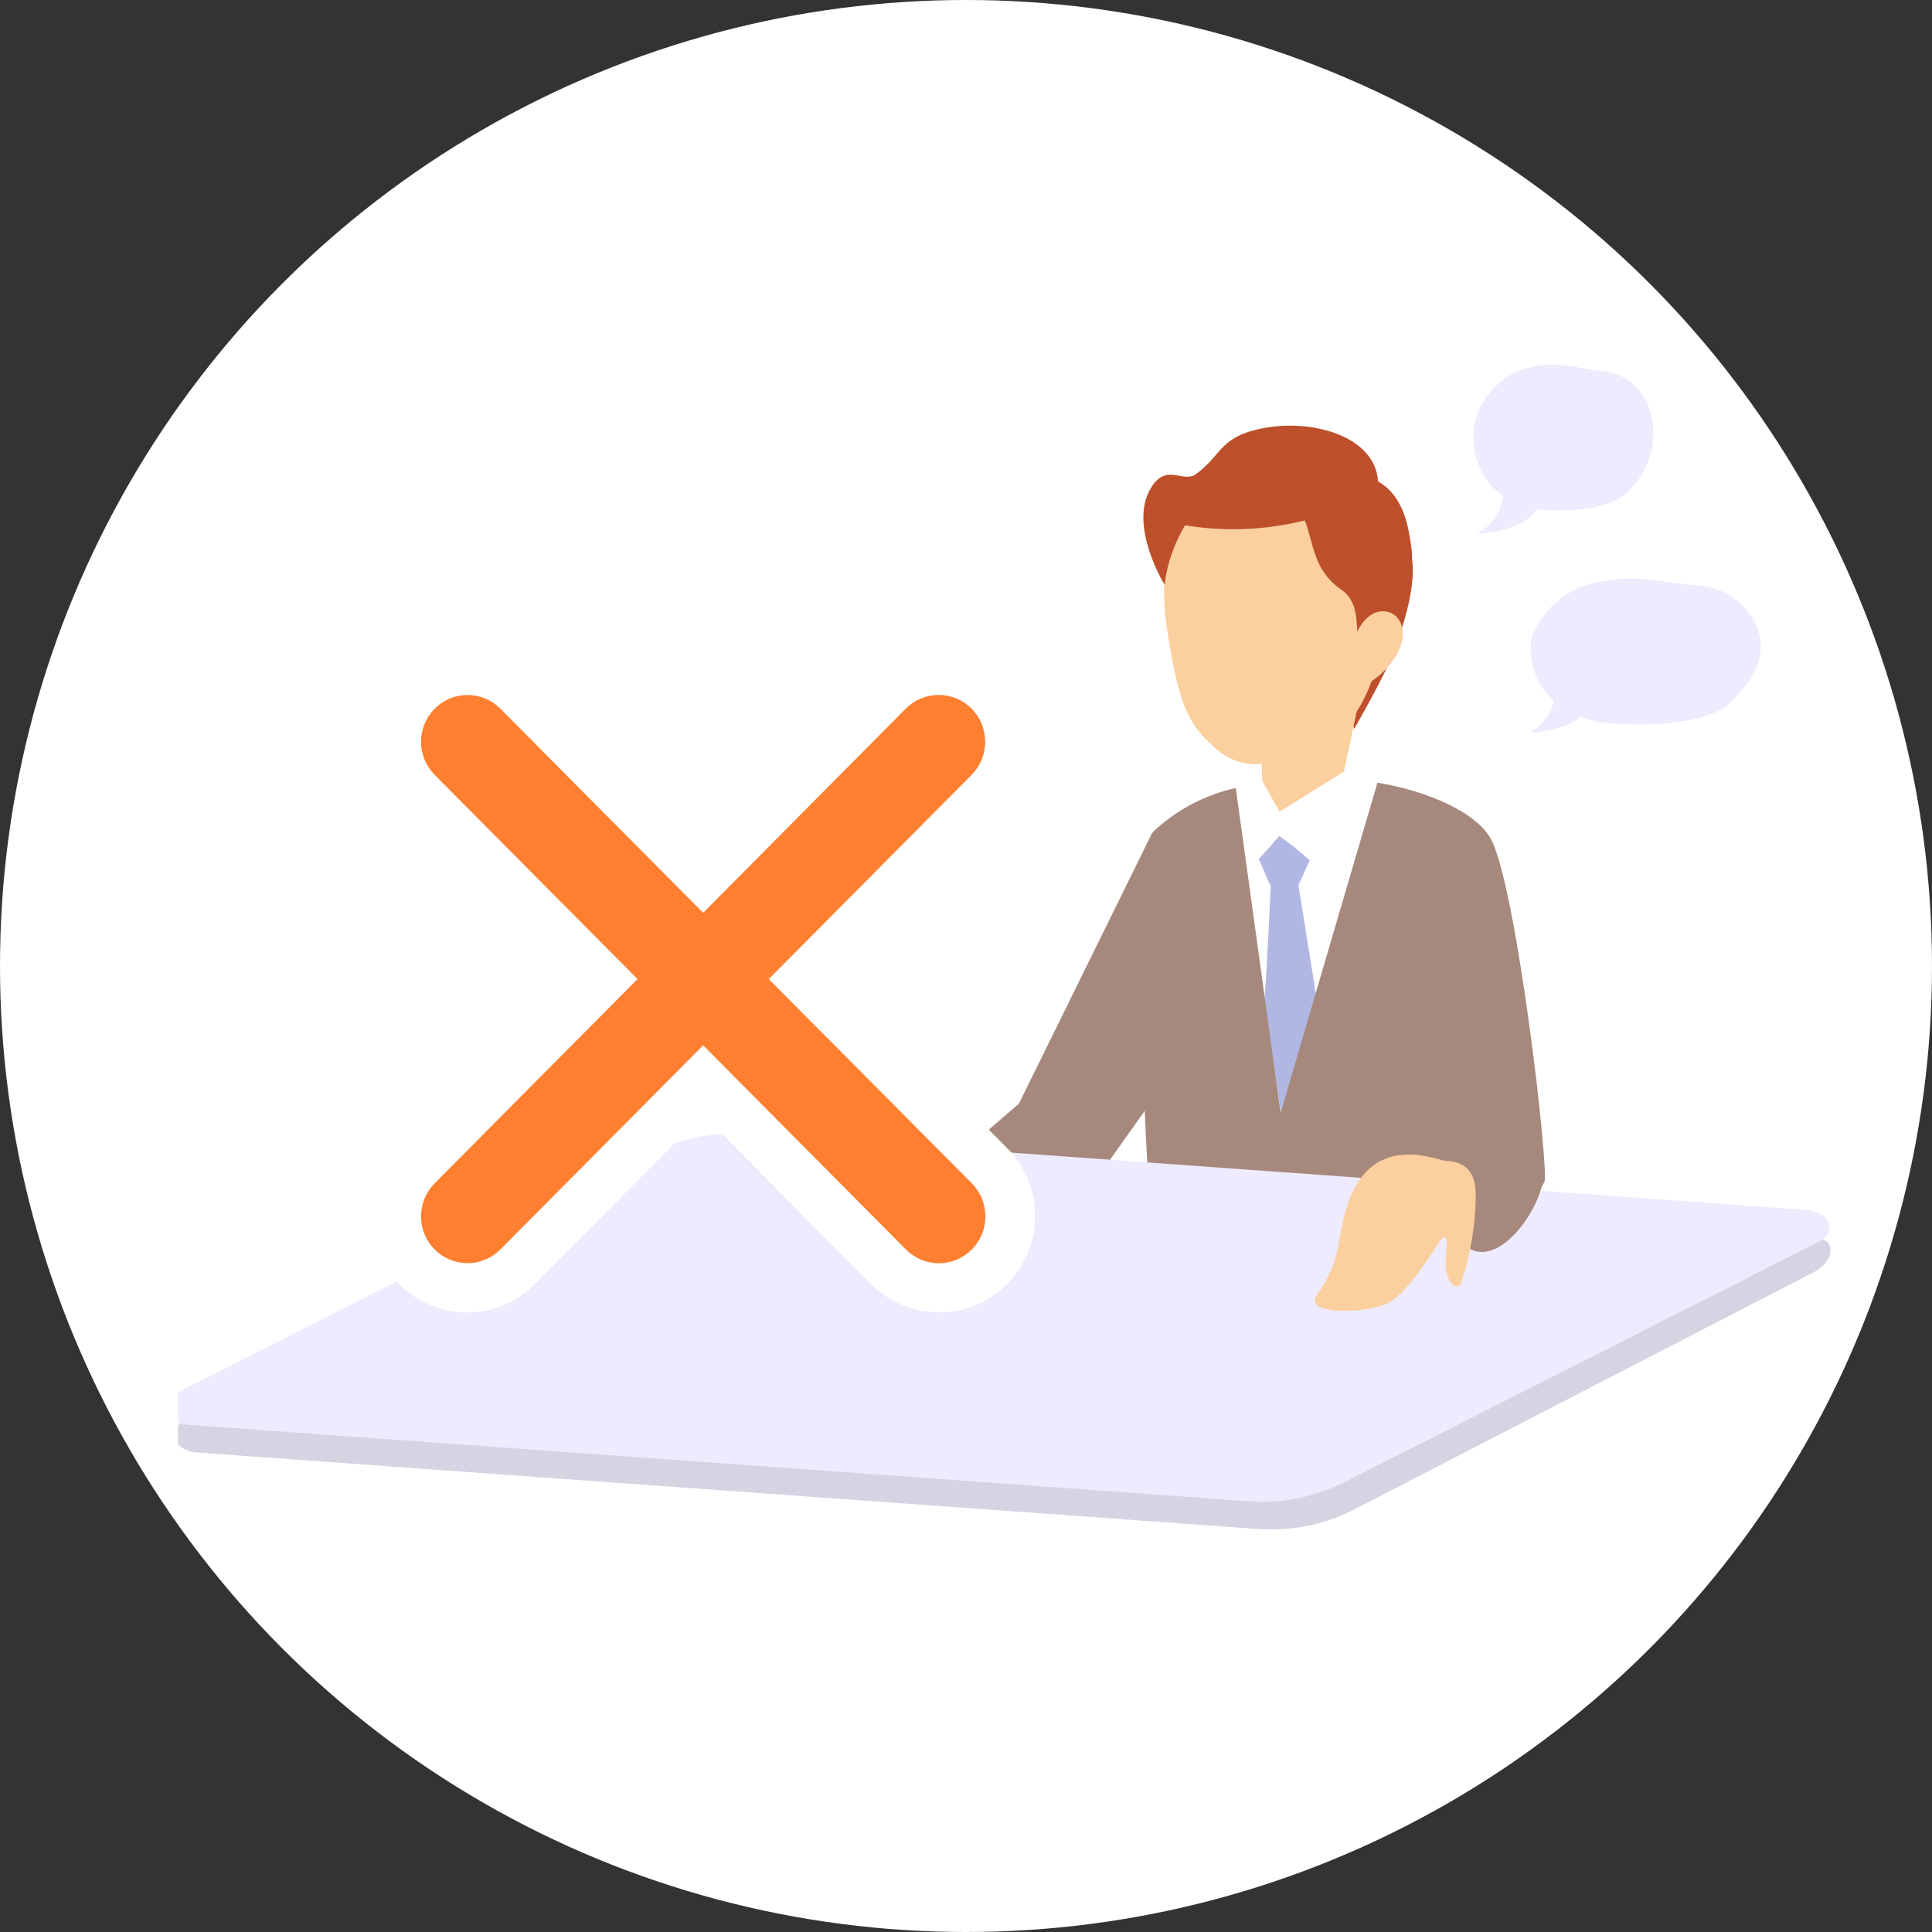<svg width="152" height="152" viewBox="0 0 152 152" fill="none" xmlns="http://www.w3.org/2000/svg">
<rect x="0" y="0" width="152" height="152" fill="#333333" stroke="none"/>
<circle cx="76" cy="76" r="76" fill="white"/>
<g clip-path="url(#clip0_1085_16590)">
<g clip-path="url(#clip1_1085_16590)">
<path d="M98.883 120.288L15.533 114.279C13.691 114.156 13.051 112.531 14.528 111.78L51.742 92.925C54.27 91.7 57.075 91.171 59.873 91.393L142.797 97.371C144.624 97.493 144.213 99.287 142.797 100.038L106.253 118.908C103.959 120.01 101.418 120.485 98.883 120.288Z" fill="#D8D3E3"/>
<path d="M106.542 57.347C106.542 57.347 108.187 54.48 109.009 52.748C109.831 51.016 111.521 46.617 111.08 43.888C111.047 43.184 110.846 42.499 110.493 41.89C110.141 41.282 109.647 40.768 109.055 40.393C109.055 40.393 105.126 40.393 105.004 46.954C104.831 50.486 105.353 54.019 106.542 57.347Z" fill="#BD502B"/>
<path d="M102.111 69.38L103.634 78.869L100.771 87.468C100.771 87.468 99.416 78.516 99.492 78.394C99.569 78.271 100.025 68.813 100.025 68.813C100.025 68.813 102.111 69.319 102.111 69.38Z" fill="#B1B7E3"/>
<path d="M117.384 66.176C116.318 63.938 112.252 62.206 108.37 61.578L100.756 87.545L97.224 61.992C94.826 62.529 92.61 63.693 90.798 65.364C88.271 67.862 91.057 103.87 91.057 103.87C91.057 103.87 111.872 112.316 121.51 92.971C121.876 92.052 119.409 70.453 117.384 66.176Z" fill="#A6887D"/>
<path d="M73.957 92.174L81.083 86.043C81.083 86.043 86.976 87.253 88.194 88.127C89.412 89.001 86.884 91.622 86.534 91.806C86.184 91.99 76.652 95.562 76.652 95.562L73.957 92.174Z" fill="#A6887D"/>
<path d="M90.63 65.563L78.022 91.178C78.022 91.178 80.55 95.96 84.113 95.776L92.046 84.602C92.046 84.602 95.046 64.843 90.63 65.563Z" fill="#A6887D"/>
<path d="M99.173 57.654L99.31 61.44L100.665 63.862L105.736 60.704L107.685 51.445L99.173 57.654Z" fill="#FCCF9E"/>
<path d="M108.689 49.897C108.278 54.312 106.39 57.347 103.756 58.788C102.488 59.598 101.024 60.043 99.523 60.075C98.821 60.182 98.104 60.127 97.426 59.915C96.748 59.703 96.127 59.338 95.609 58.849C93.417 56.948 92.747 55.4 91.818 49.529C91.178 45.436 91.3 36.821 99.98 35.978C112.1 34.844 108.689 49.897 108.689 49.897Z" fill="#FCCF9E"/>
<path d="M107.304 50.893C106.238 50.25 107.471 47.598 105.385 46.295C103.36 44.762 103.421 43.045 102.66 40.945C99.576 41.713 96.37 41.844 93.234 41.328C92.375 42.755 91.825 44.348 91.62 46.004C91.62 46.004 88.788 41.405 90.509 38.462C91.712 36.361 93.036 38.017 94.056 37.327C96.203 35.794 95.884 34.261 99.69 33.633C103.497 33.005 108.217 34.415 108.415 37.879C110.44 39.013 110.791 41.435 111.004 42.8C111.765 47.475 107.304 50.893 107.304 50.893Z" fill="#BD502B"/>
<path d="M103.04 67.694C102.291 66.996 101.492 66.356 100.649 65.778L99.035 67.587L99.934 69.656H102.141L103.04 67.694Z" fill="#B1B7E3"/>
<path d="M98.214 118.111L14.863 112.102C13.036 111.979 12.396 110.354 13.873 109.603L51.087 90.749C53.615 89.523 56.421 88.994 59.218 89.216L142.143 95.194C143.97 95.317 144.609 96.926 143.132 97.677L105.568 116.716C103.28 117.819 100.744 118.3 98.214 118.111Z" fill="#EEEBFF"/>
<path d="M107.807 53.652C108.717 53.086 109.463 52.287 109.969 51.338C111.096 49.222 109.664 47.521 108.035 48.272C107.649 48.496 107.32 48.806 107.073 49.179C106.825 49.551 106.665 49.976 106.607 50.42C106.548 50.865 106.591 51.317 106.733 51.742C106.875 52.166 107.112 52.553 107.426 52.871" fill="#FCCF9E"/>
<path d="M109.618 94.596C111.6 96.042 113.704 97.309 115.907 98.382C118.495 99.287 121.404 94.596 121.404 92.527C121.404 90.457 116.227 89.17 112.846 89.461C109.466 89.752 109.618 94.596 109.618 94.596Z" fill="#A6887D"/>
<path d="M113.485 91.285C113.897 91.423 116.12 91.07 116.105 94.044C116.086 96.309 115.721 98.558 115.023 100.712C114.627 101.908 113.744 100.712 113.729 99.532C113.714 98.352 114.034 97.049 113.531 97.401C113.029 97.754 110.836 102 108.811 102.69C106.786 103.379 102.857 103.364 103.512 102C104.459 100.769 105.086 99.32 105.339 97.784C105.811 94.979 106.725 89.185 113.485 91.285Z" fill="#FCCF9E"/>
<path d="M137.803 48.517C137.306 47.753 136.629 47.126 135.831 46.693C135.034 46.259 134.141 46.033 133.235 46.034C131.225 45.88 128.667 45.175 126.139 45.727C124.922 45.869 123.765 46.336 122.788 47.08C121.81 47.824 121.049 48.818 120.581 49.958C119.85 52.365 121.51 56.565 126.824 56.917C132.138 57.27 135.123 56.335 136.173 55.246C137.224 54.158 139.767 51.675 137.803 48.517Z" fill="#EEEBFF"/>
<path d="M125.21 55.293C125.21 55.293 124.708 57.377 120.292 57.653C120.94 57.32 121.48 56.806 121.847 56.173C122.214 55.54 122.393 54.814 122.363 54.081L125.21 55.293Z" fill="#EEEBFF"/>
<path d="M129.58 31.686C129.269 30.983 128.772 30.38 128.144 29.942C127.515 29.504 126.78 29.248 126.017 29.203C124.494 29.049 122.378 28.344 120.444 28.896C119.396 29.125 118.431 29.641 117.657 30.388C116.883 31.134 116.33 32.083 116.059 33.127C115.877 33.913 115.864 34.73 116.02 35.522C116.175 36.314 116.496 37.064 116.961 37.722C117.426 38.38 118.024 38.931 118.717 39.338C119.409 39.746 120.179 40.001 120.977 40.086C125.179 40.439 127.509 39.504 128.331 38.416C129.18 37.546 129.753 36.441 129.975 35.242C130.198 34.044 130.06 32.806 129.58 31.686Z" fill="#EEEBFF"/>
<path d="M121.099 39.642C121.099 39.642 120.612 41.726 116.181 42.002C116.832 41.671 117.375 41.158 117.745 40.525C118.114 39.892 118.296 39.165 118.267 38.431L121.099 39.642Z" fill="#EEEBFF"/>
<path d="M73.851 103.242C72.867 103.245 71.892 103.051 70.982 102.672C70.073 102.293 69.247 101.737 68.552 101.034L55.305 87.698L42.073 101.034C40.66 102.457 38.743 103.257 36.744 103.257C34.745 103.257 32.828 102.457 31.415 101.034C30.001 99.611 29.207 97.681 29.207 95.669C29.207 93.657 30.001 91.727 31.415 90.304L44.662 76.968L31.415 63.632C30.001 62.209 29.207 60.279 29.207 58.267C29.207 56.254 30.001 54.325 31.415 52.901C32.828 51.479 34.745 50.679 36.744 50.679C38.743 50.679 40.66 51.479 42.073 52.901L55.305 66.238L68.552 52.901C69.966 51.479 71.883 50.679 73.882 50.679C75.88 50.679 77.797 51.479 79.211 52.901C80.624 54.325 81.418 56.254 81.418 58.267C81.418 60.279 80.624 62.209 79.211 63.632L65.979 76.968L79.211 90.304C79.916 91.006 80.476 91.841 80.858 92.762C81.241 93.683 81.437 94.671 81.437 95.669C81.437 96.667 81.241 97.656 80.858 98.576C80.476 99.498 79.916 100.333 79.211 101.034C78.511 101.746 77.675 102.308 76.754 102.688C75.833 103.067 74.846 103.255 73.851 103.242Z" fill="white"/>
<path d="M60.482 77.029L76.439 60.965C76.779 60.622 77.049 60.216 77.233 59.769C77.417 59.322 77.511 58.843 77.511 58.359C77.511 57.875 77.417 57.395 77.233 56.948C77.049 56.501 76.779 56.095 76.439 55.753C76.099 55.41 75.696 55.139 75.252 54.954C74.807 54.769 74.331 54.673 73.851 54.673C73.37 54.673 72.894 54.769 72.45 54.954C72.006 55.139 71.602 55.41 71.262 55.753L55.32 71.817L39.362 55.753C38.676 55.064 37.745 54.677 36.776 54.679C35.806 54.68 34.877 55.069 34.193 55.76C33.508 56.452 33.125 57.388 33.126 58.364C33.127 59.34 33.514 60.275 34.2 60.965L50.158 77.029L34.2 93.094C33.514 93.783 33.127 94.719 33.126 95.695C33.125 96.671 33.508 97.607 34.193 98.298C34.877 98.989 35.806 99.378 36.776 99.38C37.745 99.381 38.676 98.995 39.362 98.306L55.32 82.241L71.277 98.306C71.964 98.997 72.895 99.385 73.866 99.385C74.837 99.385 75.768 98.997 76.454 98.306C77.141 97.615 77.526 96.677 77.526 95.7C77.526 94.722 77.141 93.785 76.454 93.094L60.482 77.029Z" fill="#FF7F30"/>
</g>
</g>
<defs>
<clipPath id="clip0_1085_16590">
<rect width="130" height="105" fill="white" transform="translate(14 22)"/>
</clipPath>
<clipPath id="clip1_1085_16590">
<rect width="130.949" height="91.636" fill="white" transform="translate(13.051 28.682)"/>
</clipPath>
</defs>
</svg>
